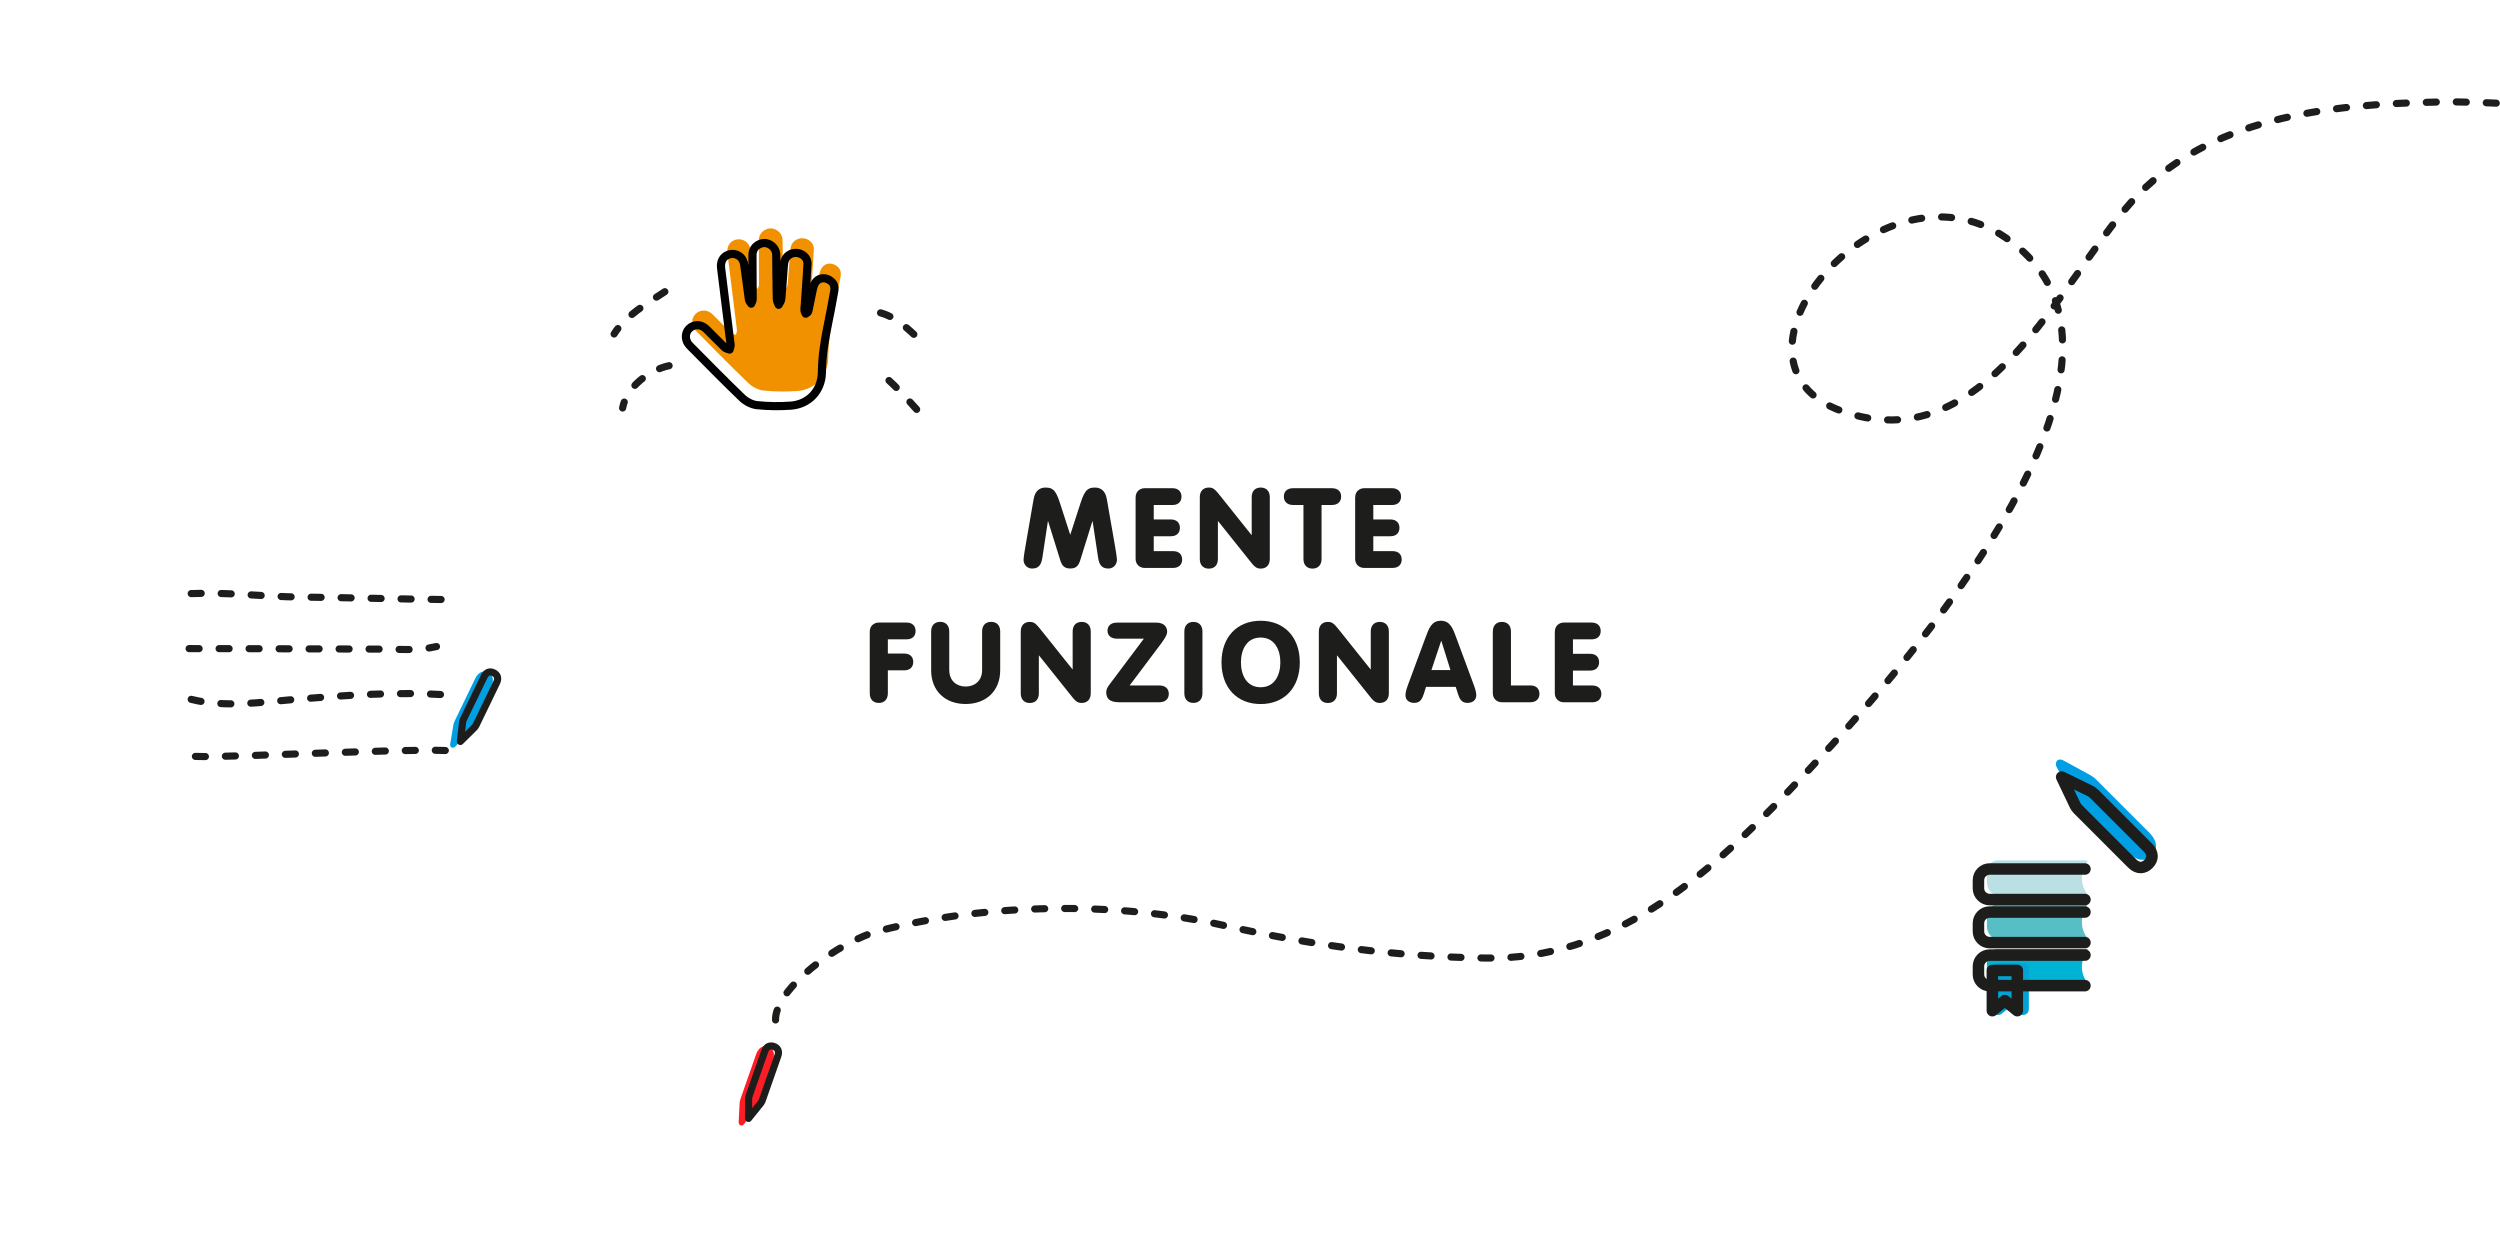 <?xml version="1.0" encoding="utf-8"?>
<!-- Generator: Adobe Illustrator 24.1.3, SVG Export Plug-In . SVG Version: 6.00 Build 0)  -->
<svg version="1.1" xmlns="http://www.w3.org/2000/svg" xmlns:xlink="http://www.w3.org/1999/xlink" x="0px" y="0px"
	 viewBox="0 0 500 252" style="enable-background:new 0 0 500 252;" xml:space="preserve">
<style type="text/css">
	.st0{opacity:0.3;fill:#FFFFFF;}
	.st1{fill:#FFFFFF;}
	.st2{fill:#FBE097;}
	.st3{fill:#90CFD5;}
	.st4{fill:#6DBD92;}
	.st5{fill:#CF470B;}
	.st6{fill:none;stroke:#000000;stroke-width:1.1;stroke-linecap:round;stroke-linejoin:round;stroke-miterlimit:10;}
	.st7{fill:#F29100;}
	.st8{fill:#78C7CD;}
	.st9{fill:#1D1D1B;}
	.st10{fill:none;stroke:#000000;stroke-width:1.631;stroke-linecap:round;stroke-linejoin:round;stroke-miterlimit:10;}
	
		.st11{fill:none;stroke:#1D1D1B;stroke-width:1.429;stroke-linecap:round;stroke-linejoin:round;stroke-miterlimit:10;stroke-dasharray:2,4;}
	.st12{fill:#FF1D25;}
	.st13{fill:none;stroke:#1D1D1B;stroke-width:1.528;stroke-miterlimit:10;}
	.st14{fill:#FBE097;stroke:#000000;stroke-width:1.631;stroke-linecap:round;stroke-linejoin:round;stroke-miterlimit:10;}
	.st15{fill:#FF931E;}
	.st16{fill:#FF931E;stroke:#000000;stroke-width:1.631;stroke-linecap:round;stroke-linejoin:round;stroke-miterlimit:10;}
	.st17{fill:#6DBD92;stroke:#000000;stroke-width:1.631;stroke-linecap:round;stroke-linejoin:round;stroke-miterlimit:10;}
	.st18{fill:#90CFD5;stroke:#000000;stroke-width:1.631;stroke-linecap:round;stroke-linejoin:round;stroke-miterlimit:10;}
	.st19{fill:#BAE0E3;}
	.st20{fill:#58BEC6;}
	.st21{fill:#00B3D4;}
	.st22{fill:#00A3D4;}
	.st23{fill:none;stroke:#1D1D1B;stroke-width:1.429;stroke-linecap:round;stroke-linejoin:round;stroke-miterlimit:10;}
	.st24{fill:#009EE2;}
	.st25{fill:none;stroke:#1D1D1B;stroke-width:1.429;stroke-linecap:round;stroke-linejoin:round;}
	.st26{fill:none;stroke:#1D1D1B;stroke-width:1.429;stroke-linecap:round;stroke-linejoin:round;stroke-dasharray:1.997,3.995;}
	.st27{fill:#16A96E;}
	.st28{fill:none;stroke:#1D1D1B;stroke-linecap:round;stroke-linejoin:round;stroke-miterlimit:10;}
	.st29{fill:#FFCF00;}
	.st30{fill:none;stroke:#1D1D1B;stroke-width:2.302;stroke-linecap:round;stroke-linejoin:round;stroke-miterlimit:10;}
	.st31{fill:#29ABE2;}
	.st32{fill:none;stroke:#1D1D1B;stroke-width:2.407;stroke-linecap:round;stroke-linejoin:round;stroke-miterlimit:10;}
	.st33{fill:#00A99D;}
	.st34{fill:#00A99D;stroke:#1D1D1B;stroke-width:2.407;stroke-linecap:round;stroke-linejoin:round;stroke-miterlimit:10;}
	.st35{fill:#22B573;}
	.st36{fill:#22B573;stroke:#1D1D1B;stroke-width:2.407;stroke-linecap:round;stroke-linejoin:round;stroke-miterlimit:10;}
	.st37{fill:#006837;}
	.st38{fill:#006837;stroke:#1D1D1B;stroke-width:2.407;stroke-linecap:round;stroke-linejoin:round;stroke-miterlimit:10;}
	.st39{fill:none;stroke:#1D1D1B;stroke-width:2.114;stroke-linecap:round;stroke-linejoin:round;stroke-miterlimit:10;}
	.st40{fill:#C1272D;}
	.st41{fill:#ED1C24;}
	.st42{fill:#ED1C24;stroke:#1D1D1B;stroke-width:2.407;stroke-linecap:round;stroke-linejoin:round;stroke-miterlimit:10;}
	.st43{fill:#F15A24;}
	.st44{fill:#F15A24;stroke:#1D1D1B;stroke-width:2.407;stroke-linecap:round;stroke-linejoin:round;stroke-miterlimit:10;}
	.st45{fill:#F7931E;}
	.st46{fill:#F7931E;stroke:#1D1D1B;stroke-width:2.407;stroke-linecap:round;stroke-linejoin:round;stroke-miterlimit:10;}
</style>
<g id="fondino">
	<rect class="st1" width="500" height="252"/>
</g>
<g id="ombre_colorate">
</g>
<g id="logo">
	<g>
		<path class="st9" d="M206.73,99.79c0.34-1.9,1.48-2.28,2.4-2.28c1.81,0,2.22,1.05,3.13,3.92l1.77,5.48h0.04l1.77-5.48
			c0.92-2.87,1.32-3.92,3.13-3.92c0.92,0,2.06,0.38,2.39,2.28l1.43,8.19c0.29,1.66,0.6,3.47,0.6,4.01c0,0.81-0.63,1.72-1.7,1.72
			c-1.63,0-1.92-1.16-2.1-2.4l-1.07-7.07h-0.04l-2.44,7.83c-0.36,1.16-0.9,1.63-1.99,1.63s-1.63-0.47-1.99-1.63l-2.44-7.83h-0.04
			l-1.07,7.07c-0.18,1.23-0.47,2.4-2.1,2.4c-1.07,0-1.7-0.92-1.7-1.72c0-0.54,0.31-2.35,0.6-4.01L206.73,99.79z"/>
		<path class="st9" d="M227.13,99.45c0-1.16,0.87-1.81,1.81-1.81h5.55c1.14,0,1.81,0.67,1.81,1.68c0,1.05-0.67,1.68-1.81,1.68h-3.74
			v2.89h3.42c1.14,0,1.81,0.65,1.81,1.68s-0.67,1.68-1.81,1.68h-3.42v2.98h3.87c1.14,0,1.81,0.63,1.81,1.68
			c0,1.01-0.67,1.68-1.81,1.68h-5.69c-0.94,0-1.81-0.65-1.81-1.81V99.45z"/>
		<path class="st9" d="M239.96,99.43c0-1.28,0.76-1.92,1.81-1.92c0.96,0,1.3,0.43,2.51,1.95l6.02,7.54h0.04v-7.57
			c0-1.28,0.76-1.92,1.81-1.92s1.81,0.65,1.81,1.92v12.36c0,1.28-0.76,1.93-1.81,1.93c-0.96,0-1.32-0.43-2.51-1.95l-6.02-7.54h-0.04
			v7.57c0,1.28-0.76,1.93-1.81,1.93c-1.05,0-1.81-0.65-1.81-1.93V99.43z"/>
		<path class="st9" d="M260.69,101h-2.04c-1.21,0-1.88-0.67-1.88-1.68c0-1.05,0.67-1.68,1.88-1.68h7.7c1.21,0,1.88,0.63,1.88,1.68
			c0,1.01-0.67,1.68-1.88,1.68h-2.04v10.79c0,1.28-0.76,1.93-1.81,1.93s-1.81-0.65-1.81-1.93V101z"/>
		<path class="st9" d="M271.04,99.45c0-1.16,0.87-1.81,1.81-1.81h5.55c1.14,0,1.81,0.67,1.81,1.68c0,1.05-0.67,1.68-1.81,1.68h-3.74
			v2.89h3.42c1.14,0,1.81,0.65,1.81,1.68s-0.67,1.68-1.81,1.68h-3.42v2.98h3.87c1.14,0,1.81,0.63,1.81,1.68
			c0,1.01-0.67,1.68-1.81,1.68h-5.69c-0.94,0-1.81-0.65-1.81-1.81V99.45z"/>
		<path class="st9" d="M173.95,126.32c0-1.16,0.87-1.81,1.81-1.81h5.55c1.14,0,1.81,0.67,1.81,1.68c0,1.05-0.67,1.68-1.81,1.68
			h-3.74v2.84h3.27c1.14,0,1.81,0.65,1.81,1.68c0,1.03-0.67,1.68-1.81,1.68h-3.27v4.59c0,1.28-0.76,1.93-1.81,1.93
			c-1.05,0-1.81-0.65-1.81-1.93V126.32z"/>
		<path class="st9" d="M189.86,134.04c0,2.13,1.48,3.27,3.27,3.27c1.79,0,3.29-1.14,3.29-3.27v-7.75c0-1.28,0.76-1.92,1.81-1.92
			c1.05,0,1.81,0.65,1.81,1.92v7.75c0,4.21-2.89,6.76-6.92,6.76c-4.03,0-6.89-2.55-6.89-6.76v-7.75c0-1.28,0.76-1.92,1.81-1.92
			c1.05,0,1.81,0.65,1.81,1.92V134.04z"/>
		<path class="st9" d="M204.15,126.3c0-1.28,0.76-1.92,1.81-1.92c0.96,0,1.3,0.43,2.51,1.95l6.02,7.54h0.04v-7.57
			c0-1.28,0.76-1.92,1.81-1.92c1.05,0,1.81,0.65,1.81,1.92v12.36c0,1.28-0.76,1.93-1.81,1.93c-0.96,0-1.32-0.43-2.51-1.95
			l-6.02-7.54h-0.04v7.57c0,1.28-0.76,1.93-1.81,1.93s-1.81-0.65-1.81-1.93V126.3z"/>
		<path class="st9" d="M231.84,137.09c1.25,0,1.92,0.67,1.92,1.68c0,1.01-0.67,1.68-1.92,1.68h-8.04c-1.95,0-2.55-0.81-2.55-1.99
			c0-0.63,0.25-1.01,0.67-1.59l6.85-9.13h-5.35c-1.25,0-1.92-0.67-1.92-1.61s0.67-1.61,1.92-1.61h7.79c1.92,0,2.22,1.19,2.22,1.81
			c0,0.76-0.67,1.68-1.7,3.04l-5.8,7.72H231.84z"/>
		<path class="st9" d="M240.49,138.65c0,1.28-0.76,1.93-1.81,1.93c-1.05,0-1.81-0.65-1.81-1.93V126.3c0-1.28,0.76-1.92,1.81-1.92
			c1.05,0,1.81,0.65,1.81,1.92V138.65z"/>
		<path class="st9" d="M259.96,132.48c0,5.06-3.11,8.33-7.83,8.33c-4.72,0-7.83-3.27-7.83-8.33c0-5.06,3.11-8.33,7.83-8.33
			C256.85,124.15,259.96,127.42,259.96,132.48z M248.19,132.48c0,2.53,1.14,4.97,3.94,4.97s3.94-2.44,3.94-4.97
			s-1.14-4.97-3.94-4.97S248.19,129.95,248.19,132.48z"/>
		<path class="st9" d="M263.77,126.3c0-1.28,0.76-1.92,1.81-1.92c0.96,0,1.3,0.43,2.51,1.95l6.02,7.54h0.04v-7.57
			c0-1.28,0.76-1.92,1.81-1.92s1.81,0.65,1.81,1.92v12.36c0,1.28-0.76,1.93-1.81,1.93c-0.96,0-1.32-0.43-2.51-1.95l-6.02-7.54h-0.04
			v7.57c0,1.28-0.76,1.93-1.81,1.93c-1.05,0-1.81-0.65-1.81-1.93V126.3z"/>
		<path class="st9" d="M285.13,127.44c0.65-1.77,1.21-3.29,3.02-3.29c1.86,0,2.42,1.52,3.07,3.29l3.49,9.42
			c0.47,1.28,0.54,1.7,0.54,2.24c0,0.9-0.72,1.48-1.75,1.48c-1.19,0-1.57-0.76-1.9-1.77l-0.45-1.43h-5.95l-0.45,1.43
			c-0.34,1.01-0.72,1.77-1.9,1.77c-1.03,0-1.75-0.58-1.75-1.48c0-0.54,0.07-0.96,0.54-2.24L285.13,127.44z M288.27,128.18h-0.04
			l-1.95,5.84h3.81L288.27,128.18z"/>
		<path class="st9" d="M298.57,126.3c0-1.28,0.76-1.92,1.81-1.92s1.81,0.65,1.81,1.92v10.79h3.89c1.14,0,1.81,0.63,1.81,1.68
			c0,1.01-0.67,1.68-1.81,1.68h-5.71c-0.94,0-1.81-0.65-1.81-1.81V126.3z"/>
		<path class="st9" d="M310.97,126.32c0-1.16,0.87-1.81,1.81-1.81h5.55c1.14,0,1.81,0.67,1.81,1.68c0,1.05-0.67,1.68-1.81,1.68
			h-3.74v2.89h3.42c1.14,0,1.81,0.65,1.81,1.68s-0.67,1.68-1.81,1.68h-3.42v2.98h3.87c1.14,0,1.81,0.63,1.81,1.68
			c0,1.01-0.67,1.68-1.81,1.68h-5.69c-0.94,0-1.81-0.65-1.81-1.81V126.32z"/>
	</g>
</g>
<g id="disegnini">
	<g id="Livello_3_6_">
		<g>
			<path class="st24" d="M90.94,144.19l4.12-8.52c0.58-1.2,1.59-1.66,2.56-1.19c0.96,0.47,1.23,1.56,0.66,2.75l-4.12,8.52
				c-0.06,0.12-0.12,0.23-0.2,0.35l-0.24,0.33l-2.65,2.88c-0.2,0.22-0.47,0.27-0.73,0.19c-0.23-0.11-0.35-0.39-0.3-0.69l0.62-3.75
				c0.01-0.03,0.03-0.18,0.04-0.2l0.04-0.16C90.83,144.45,90.88,144.32,90.94,144.19z"/>
		</g>
	</g>
	<g id="Livello_2_6_">
		<path class="st23" d="M92.72,143.8l4.12-8.52c0.43-0.89,1.16-1.08,1.89-0.72c0.72,0.35,1.04,1.04,0.61,1.93l-4.12,8.52
			c-0.05,0.1-0.11,0.2-0.18,0.3l-0.2,0.24l-2.77,2.74l0.45-3.83l0.02-0.13c0.01-0.06,0.03-0.13,0.05-0.2
			C92.63,144.01,92.67,143.9,92.72,143.8z"/>
	</g>
	<path class="st11" d="M38.24,118.72c7.3-0.32,14.56,0.62,21.84,0.69c7.63,0.07,20.54,0.42,28.17,0.49"/>
	<path class="st11" d="M37.82,129.72c8.39,0,16.79,0.03,25.18,0.06c4.2,0.02,8.39,0.03,12.59,0.04c3.88,0.01,7.91,0.39,11.71-0.51"
		/>
	<path class="st11" d="M38.24,139.87c6.81,1.71,13.95,0.56,20.84,0c10.19-0.82,20.54-1.61,30.76-0.85"/>
	<path class="st11" d="M39.08,151.28c6.54,0.36,51.69-2.15,52.44-0.85"/>
	<g>
		<g id="Livello_3_5_">
			<g>
				<path class="st12" d="M148.11,219.74l3.13-8.93c0.44-1.25,1.39-1.83,2.41-1.47c1.01,0.35,1.4,1.41,0.96,2.66l-3.13,8.93
					c-0.04,0.12-0.1,0.24-0.16,0.37l-0.2,0.35l-2.31,3.16c-0.17,0.24-0.43,0.32-0.7,0.27c-0.24-0.08-0.39-0.35-0.38-0.65l0.19-3.79
					c0.01-0.03,0.01-0.18,0.02-0.2l0.02-0.16C148.03,220.01,148.06,219.87,148.11,219.74z"/>
			</g>
		</g>
		<g id="Livello_2_5_">
			<path class="st23" d="M149.83,219.15l3.13-8.93c0.33-0.93,1.03-1.2,1.8-0.93c0.76,0.26,1.15,0.92,0.82,1.85l-3.13,8.93
				c-0.04,0.11-0.09,0.21-0.14,0.31l-0.17,0.26l-2.44,3.04l0.02-3.86l0-0.14c0.01-0.06,0.02-0.13,0.03-0.2
				C149.77,219.37,149.79,219.26,149.83,219.15z"/>
		</g>
	</g>
	<path class="st11" d="M155.11,203.99c-0.15-6.11,12.49-15.73,20.97-17.89c21.66-5.52,47.13-5.86,68.84-0.98
		c17.7,3.97,34.07,6.22,52.26,6.49c25.24,0.39,43.78-15.91,60.68-33.53c17.62-18.37,80.06-85.5,43.25-110.56
		c-25.53-17.38-60.01,25.04-32.69,34.72c28.54,10.11,43.76-26.08,57.77-41.75c15.33-17.14,39.45-19.6,61.08-20.08
		c11.14-0.25,22.21,1.13,33.34,1.07c11.33-0.06,22-3.98,33.2-4"/>
	<g>
		<g id="Livello_20_4_">
			<path class="st19" d="M417.56,178.97h-18.07l0,0c-1.16,0-2.11-1.13-2.11-2.52v-1.86c0-1.39,0.95-2.52,2.11-2.52l0,0h18.07
				C417.56,172.07,414.9,175.47,417.56,178.97z"/>
		</g>
		<g id="Livello_19_4_">
			<path class="st20" d="M417.56,187.77h-18.07l0,0c-1.16,0-2.11-1.13-2.11-2.52v-1.86c0-1.39,0.95-2.52,2.11-2.52l0,0h18.07
				C417.56,180.87,414.9,184.27,417.56,187.77z"/>
		</g>
		<g id="Livello_18_4_">
			<path class="st21" d="M417.56,196.72h-18.07l0,0c-1.16,0-2.11-1.13-2.11-2.52v-1.86c0-1.39,0.95-2.52,2.11-2.52l0,0h18.07
				C417.56,189.82,414.9,193.22,417.56,196.72z"/>
		</g>
		<g id="Livello_17_4_">
			<g>
				<path class="st22" d="M405.77,193.79v8.06c0,0.44-0.25,0.85-0.67,1.04c-0.39,0.18-0.87,0.14-1.22-0.14l-1.77-1.45l-1.77,1.45
					c-0.21,0.16-0.46,0.25-0.71,0.25c-0.16,0-0.35-0.05-0.48-0.12c-0.41-0.18-0.67-0.6-0.67-1.04v-8.06c0-0.64,0.51-1.15,1.15-1.15
					h5C405.24,192.64,405.77,193.15,405.77,193.79z"/>
			</g>
		</g>
		<g id="Livello_10_4_">
			<path class="st30" d="M416.99,179.91h-19.07l0,0c-1.22,0-2.23-1-2.23-2.23v-1.65c0-1.22,1-2.23,2.23-2.23l0,0h19.07"/>
		</g>
		<g id="Livello_9_4_">
			<path class="st30" d="M416.99,188.52h-19.07l0,0c-1.22,0-2.23-1-2.23-2.23v-1.65c0-1.22,1-2.23,2.23-2.23l0,0h19.07"/>
		</g>
		<g id="Livello_8_4_">
			<path class="st30" d="M416.99,197.13h-19.07l0,0c-1.22,0-2.23-1-2.23-2.23v-1.65c0-1.22,1-2.23,2.23-2.23l0,0h19.07"/>
		</g>
		<g id="Livello_7_4_">
			<polygon class="st30" points="398.47,202.14 400.97,200.12 403.46,202.14 403.46,194.09 398.47,194.09 			"/>
		</g>
		<g id="Livello_3_4_">
			<g>
				<path class="st24" d="M419.16,155.84l10.78,10.78c1.51,1.51,1.69,3.29,0.45,4.53c-1.22,1.22-3.03,1.04-4.53-0.45l-10.78-10.78
					c-0.15-0.15-0.28-0.31-0.43-0.48l-0.37-0.54l-2.98-5.55c-0.23-0.42-0.16-0.85,0.1-1.2c0.29-0.29,0.78-0.33,1.2-0.1l5.37,2.93
					c0.03,0.03,0.25,0.14,0.28,0.17l0.22,0.14C418.82,155.53,419,155.68,419.16,155.84z"/>
			</g>
		</g>
		<g id="Livello_2_4_">
			<path class="st30" d="M418.81,158.75l10.78,10.78c1.12,1.12,1.03,2.33,0.1,3.26c-0.91,0.91-2.13,1.03-3.26-0.1l-10.78-10.78
				c-0.13-0.13-0.24-0.28-0.36-0.42l-0.26-0.42l-2.7-5.66l5.58,2.72l0.2,0.1c0.08,0.05,0.18,0.11,0.28,0.18
				C418.53,158.5,418.68,158.62,418.81,158.75z"/>
		</g>
	</g>
	<g>
		<g>
			<g>
				<path class="st7" d="M156.58,52.72c0.01,1.41,0,2.83,0.06,4.24c0.01,0.36,0.24,0.71,0.36,1.07c0.18-0.37,0.48-0.72,0.52-1.1
					c0.2-2.12,0.33-4.26,0.49-6.38c0.03-0.39,0.06-0.78,0.15-1.16c0.26-1.12,1.32-1.84,2.51-1.73c1.18,0.11,2.15,1.03,2.1,2.18
					c-0.14,2.85-0.37,5.7-0.57,8.55c-0.02,0.27-0.08,0.54-0.04,0.81c0.03,0.21,0.16,0.41,0.25,0.61c0.18-0.16,0.48-0.29,0.52-0.48
					c0.32-1.41,0.56-2.83,0.87-4.24c0.11-0.52,0.25-1.07,0.54-1.5c0.56-0.83,1.52-1.07,2.39-0.72c1.04,0.41,1.59,1.22,1.4,2.35
					c-0.38,2.25-0.83,4.49-1.28,6.73c-0.64,3.16-1.17,6.31-1.2,9.56c-0.03,3.65-2.59,6.43-6.24,6.69c-2.24,0.16-4.52,0.13-6.75-0.1
					c-1.02-0.11-2.16-0.7-2.92-1.42c-3.58-3.43-7.05-6.98-10.54-10.5c-0.96-0.97-1-2.46-0.15-3.34c0.94-0.98,2.42-0.99,3.46,0.03
					c1.25,1.22,2.45,2.48,3.7,3.69c0.24,0.23,0.65,0.29,0.98,0.42c0.07-0.33,0.24-0.67,0.2-0.98c-0.62-5.1-1.28-10.2-1.9-15.3
					c-0.16-1.31,0.36-2.25,1.38-2.67c0.99-0.4,2.19-0.09,2.81,0.82c0.24,0.35,0.38,0.82,0.44,1.25c0.33,2.29,0.6,4.59,0.93,6.88
					c0.04,0.29,0.3,0.55,0.46,0.82c0.1-0.28,0.29-0.57,0.29-0.85c0-2.92-0.03-5.83-0.04-8.75c-0.01-1.02,0.41-1.82,1.34-2.27
					c0.78-0.38,1.59-0.33,2.32,0.15c0.73,0.48,1.09,1.18,1.1,2.06c0.02,1.53,0.03,3.07,0.04,4.6
					C156.57,52.72,156.58,52.72,156.58,52.72z"/>
			</g>
			<path class="st10" d="M155.31,55.65c0.01,1.41,0,2.83,0.06,4.24c0.01,0.36,0.24,0.71,0.36,1.07c0.18-0.37,0.48-0.72,0.52-1.1
				c0.2-2.12,0.33-4.26,0.49-6.38c0.03-0.39,0.06-0.78,0.15-1.16c0.26-1.12,1.32-1.84,2.51-1.73c1.18,0.11,2.15,1.03,2.1,2.18
				c-0.14,2.85-0.37,5.7-0.57,8.55c-0.02,0.27-0.08,0.54-0.04,0.81c0.03,0.21,0.16,0.41,0.25,0.61c0.18-0.16,0.48-0.29,0.52-0.48
				c0.32-1.41,0.56-2.83,0.87-4.24c0.11-0.52,0.25-1.07,0.54-1.5c0.56-0.83,1.52-1.07,2.39-0.72c1.04,0.41,1.59,1.22,1.4,2.35
				c-0.38,2.25-0.83,4.49-1.28,6.73c-0.64,3.16-1.17,6.31-1.2,9.56c-0.03,3.65-2.59,6.43-6.24,6.69c-2.24,0.16-4.52,0.13-6.75-0.1
				c-1.02-0.11-2.16-0.7-2.92-1.42c-3.58-3.43-7.05-6.98-10.54-10.5c-0.96-0.97-1-2.46-0.15-3.34c0.94-0.98,2.42-0.99,3.46,0.03
				c1.25,1.22,2.45,2.48,3.7,3.69c0.24,0.23,0.65,0.29,0.98,0.42c0.07-0.33,0.24-0.67,0.2-0.98c-0.62-5.1-1.28-10.2-1.9-15.3
				c-0.16-1.31,0.36-2.25,1.38-2.67c0.99-0.4,2.19-0.09,2.81,0.82c0.24,0.35,0.38,0.82,0.44,1.25c0.33,2.29,0.6,4.59,0.93,6.88
				c0.04,0.29,0.3,0.55,0.46,0.82c0.1-0.28,0.29-0.57,0.29-0.85c0-2.92-0.03-5.83-0.04-8.75c-0.01-1.02,0.41-1.82,1.34-2.27
				c0.78-0.38,1.59-0.33,2.32,0.15c0.73,0.48,1.09,1.18,1.1,2.06c0.02,1.53,0.03,3.07,0.04,4.6
				C155.3,55.65,155.31,55.65,155.31,55.65z"/>
		</g>
		<path class="st11" d="M176.11,62.57c3.77,1.04,6.43,4.19,9.3,6.77"/>
		<path class="st11" d="M177.8,76.1c2.56,2.34,4.84,5.07,7.19,7.61"/>
		<path class="st11" d="M132.97,58.34c-3.54,2.35-7.89,4.79-10.15,8.46"/>
		<path class="st11" d="M133.82,73.14c-3.98,0.84-8.56,4.33-9.3,8.46"/>
	</g>
</g>
</svg>
